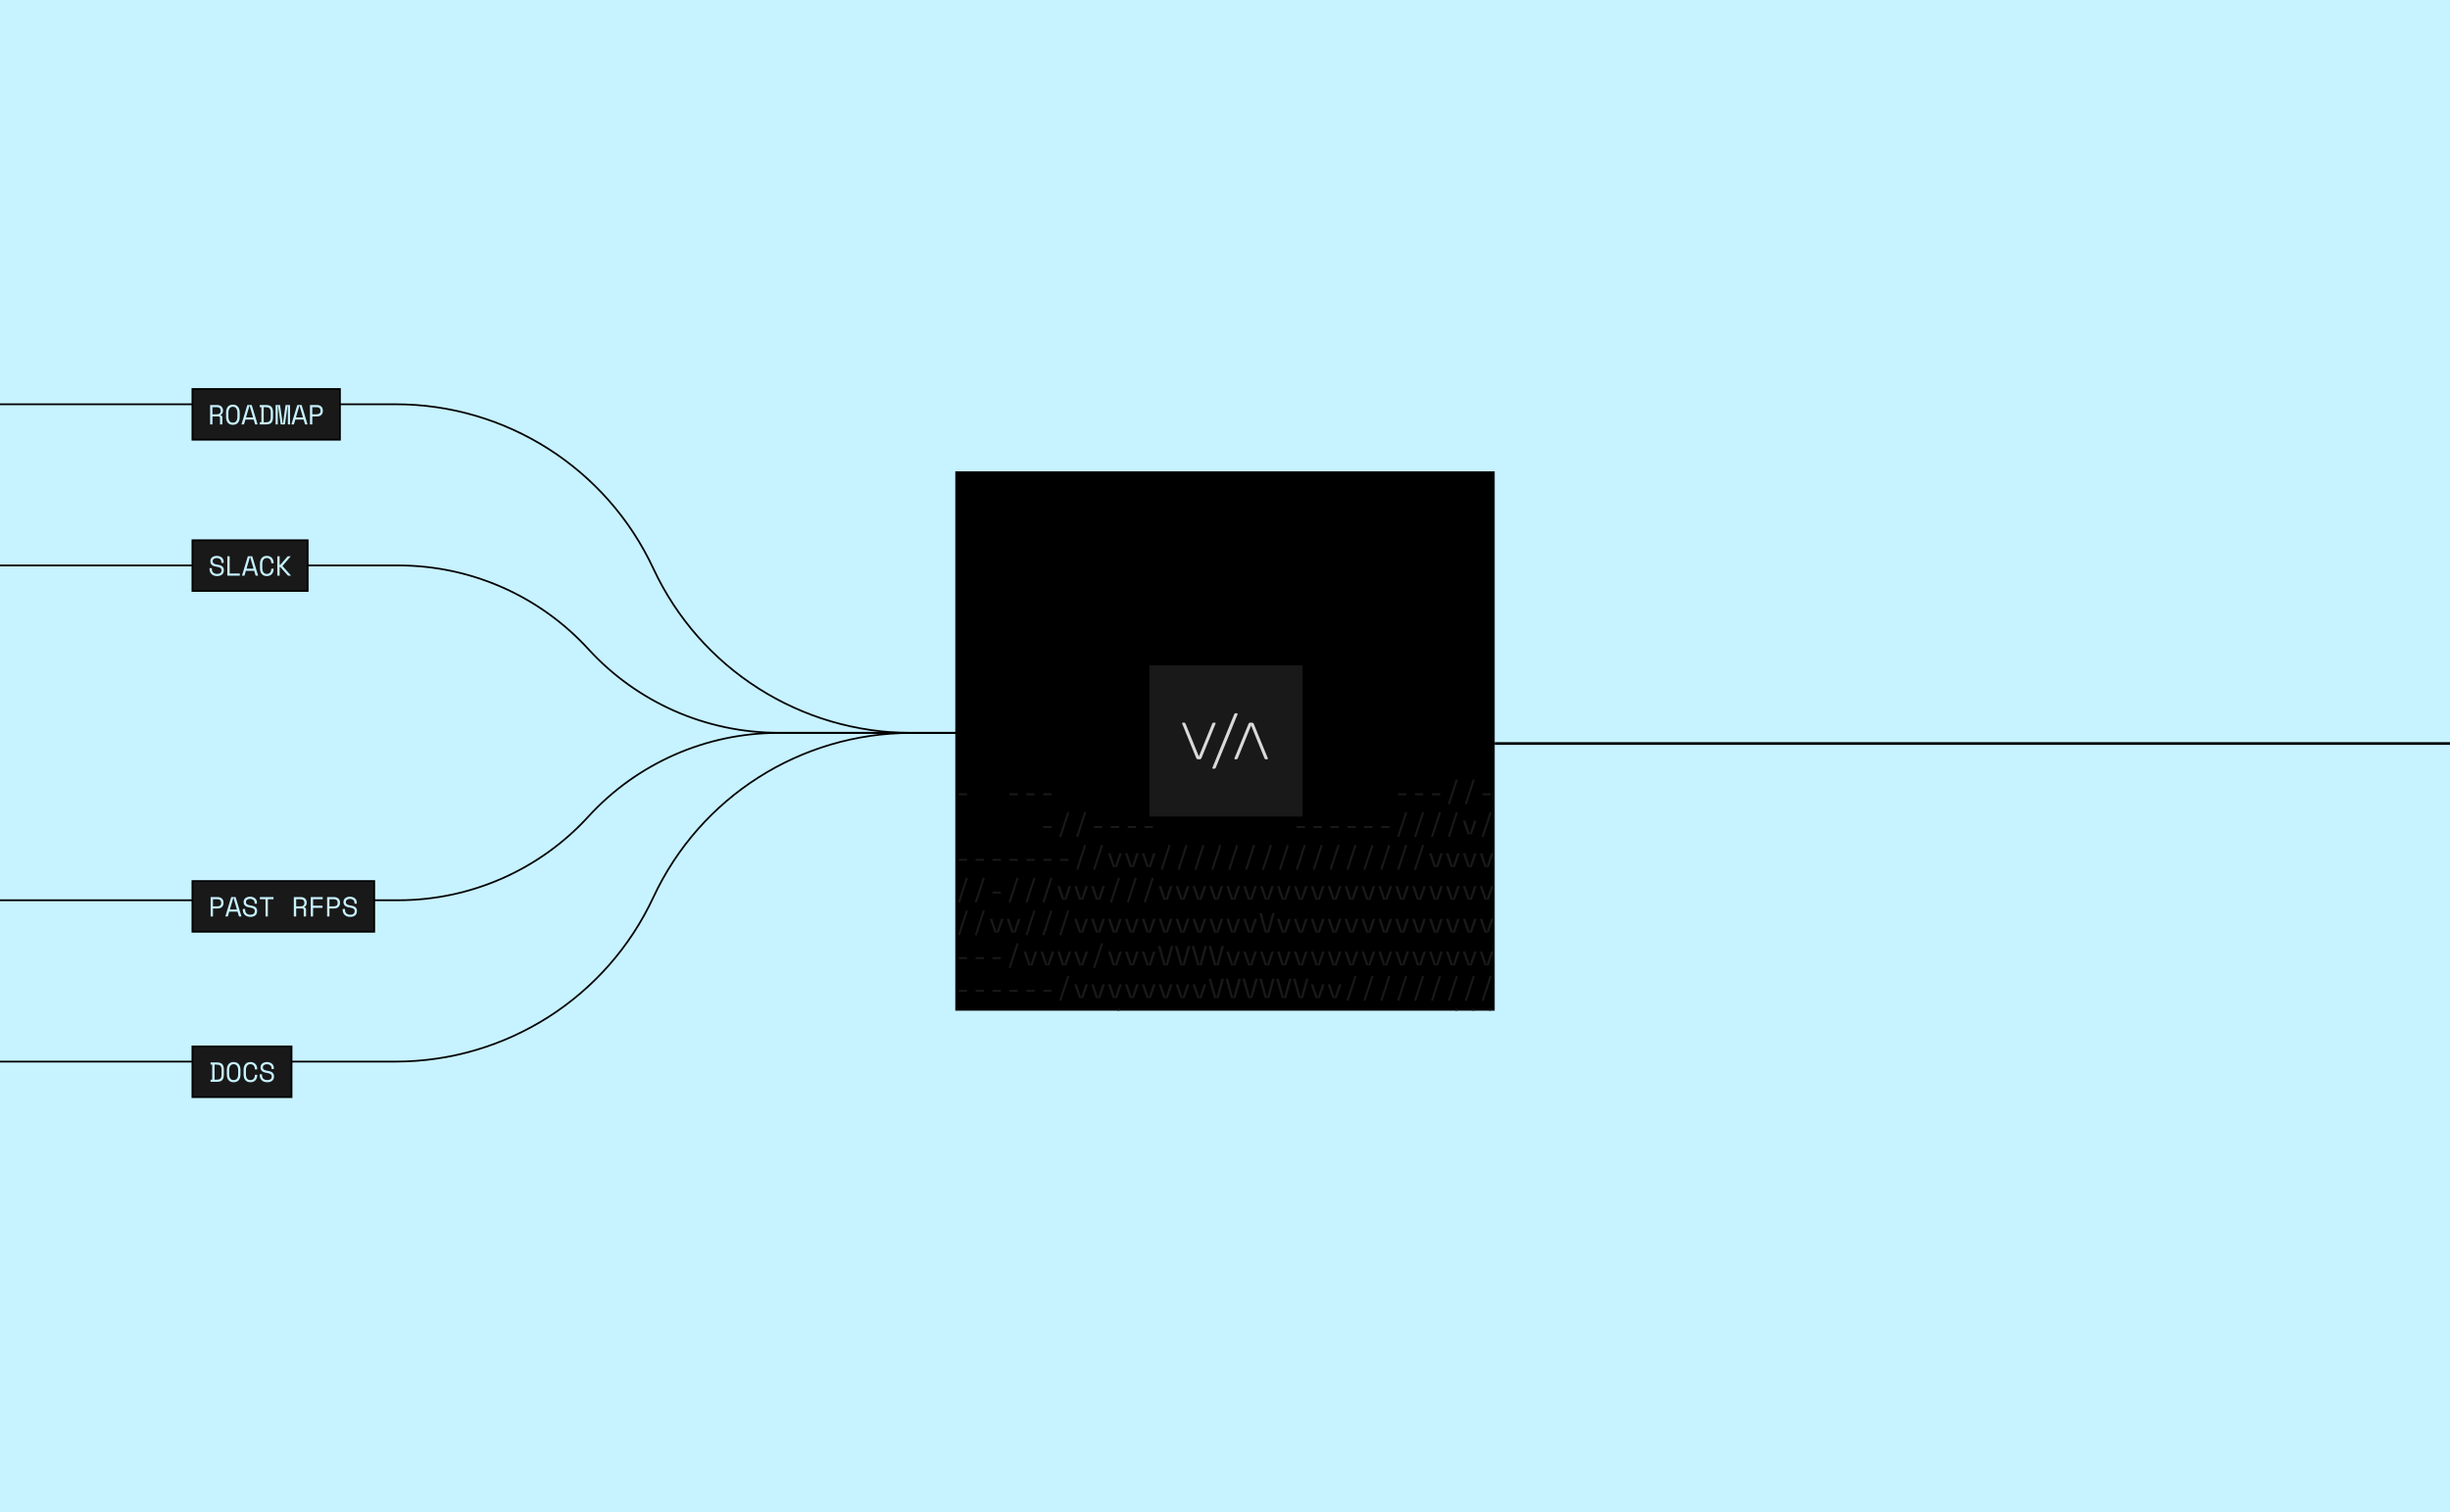 <svg width="972" height="600" viewBox="0 0 972 600" fill="none" xmlns="http://www.w3.org/2000/svg">
<rect x="0" y="0" width="972" height="600" fill="#808080" stroke="none"/>
<g clip-path="url(#clip0_1221_3421)">
<rect width="972" height="600" fill="#C7F2FF"/>
<g clip-path="url(#clip1_1221_3421)">
<rect width="214" height="214" transform="translate(379 187)" fill="black"/>
<path d="M735.638 249.76H738.922V250.548H735.638V249.76ZM742.341 249.76H745.625V250.548H742.341V249.76ZM751.901 244.176L752.668 244.417L749.482 254.16L748.705 253.92L751.901 244.176ZM702.122 262.76H705.406V263.548H702.122V262.76ZM708.825 262.76H712.11V263.548H708.825V262.76ZM715.529 262.76H718.813V263.548H715.529V262.76ZM722.232 262.76H725.516V263.548H722.232V262.76ZM728.935 262.76H732.219V263.548H728.935V262.76ZM735.638 262.76H738.922V263.548H735.638V262.76ZM742.341 262.76H745.625V263.548H742.341V262.76ZM751.901 257.176L752.668 257.417L749.482 267.16L748.705 266.92L751.901 257.176ZM266.419 275.76H269.703V276.548H266.419V275.76ZM273.122 275.76H276.406V276.548H273.122V275.76ZM279.825 275.76H283.11V276.548H279.825V275.76ZM286.529 275.76H289.813V276.548H286.529V275.76ZM293.232 275.76H296.516V276.548H293.232V275.76ZM299.935 275.76H303.219V276.548H299.935V275.76ZM306.638 275.76H309.922V276.548H306.638V275.76ZM313.341 275.76H316.625V276.548H313.341V275.76ZM320.044 275.76H323.328V276.548H320.044V275.76ZM326.747 275.76H330.031V276.548H326.747V275.76ZM655.2 275.76H658.485V276.548H655.2V275.76ZM661.904 275.76H665.188V276.548H661.904V275.76ZM668.607 275.76H671.891V276.548H668.607V275.76ZM675.31 275.76H678.594V276.548H675.31V275.76ZM682.013 275.76H685.297V276.548H682.013V275.76ZM688.716 275.76H692V276.548H688.716V275.76ZM695.419 275.76H698.703V276.548H695.419V275.76ZM702.122 275.76H705.406V276.548H702.122V275.76ZM708.825 275.76H712.11V276.548H708.825V275.76ZM715.529 275.76H718.813V276.548H715.529V275.76ZM722.232 275.76H725.516V276.548H722.232V275.76ZM728.935 275.76H732.219V276.548H728.935V275.76ZM735.638 275.76H738.922V276.548H735.638V275.76ZM742.341 275.76H745.625V276.548H742.341V275.76ZM751.901 270.176L752.668 270.417L749.482 280.16L748.705 279.92L751.901 270.176ZM279.825 288.76H283.11V289.548H279.825V288.76ZM286.529 288.76H289.813V289.548H286.529V288.76ZM293.232 288.76H296.516V289.548H293.232V288.76ZM299.935 288.76H303.219V289.548H299.935V288.76ZM309.495 283.176L310.261 283.417L307.076 293.16L306.299 292.92L309.495 283.176ZM313.341 288.76H316.625V289.548H313.341V288.76ZM320.044 288.76H323.328V289.548H320.044V288.76ZM326.747 288.76H330.031V289.548H326.747V288.76ZM333.45 288.76H336.735V289.548H333.45V288.76ZM340.154 288.76H343.438V289.548H340.154V288.76ZM346.857 288.76H350.141V289.548H346.857V288.76ZM628.388 288.76H631.672V289.548H628.388V288.76ZM635.091 288.76H638.375V289.548H635.091V288.76ZM641.794 288.76H645.078V289.548H641.794V288.76ZM648.497 288.76H651.781V289.548H648.497V288.76ZM655.2 288.76H658.485V289.548H655.2V288.76ZM661.904 288.76H665.188V289.548H661.904V288.76ZM668.607 288.76H671.891V289.548H668.607V288.76ZM675.31 288.76H678.594V289.548H675.31V288.76ZM682.013 288.76H685.297V289.548H682.013V288.76ZM688.716 288.76H692V289.548H688.716V288.76ZM695.419 288.76H698.703V289.548H695.419V288.76ZM702.122 288.76H705.406V289.548H702.122V288.76ZM708.825 288.76H712.11V289.548H708.825V288.76ZM715.529 288.76H718.813V289.548H715.529V288.76ZM722.232 288.76H725.516V289.548H722.232V288.76ZM728.935 288.76H732.219V289.548H728.935V288.76ZM735.638 288.76H738.922V289.548H735.638V288.76ZM742.341 288.76H745.625V289.548H742.341V288.76ZM751.901 283.176L752.668 283.417L749.482 293.16L748.705 292.92L751.901 283.176ZM293.232 301.76H296.516V302.548H293.232V301.76ZM299.935 301.76H303.219V302.548H299.935V301.76ZM306.638 301.76H309.922V302.548H306.638V301.76ZM313.341 301.76H316.625V302.548H313.341V301.76ZM320.044 301.76H323.328V302.548H320.044V301.76ZM326.747 301.76H330.031V302.548H326.747V301.76ZM336.308 296.176L337.074 296.417L333.888 306.16L333.111 305.92L336.308 296.176ZM340.154 301.76H343.438V302.548H340.154V301.76ZM346.857 301.76H350.141V302.548H346.857V301.76ZM353.56 301.76H356.844V302.548H353.56V301.76ZM360.263 301.76H363.547V302.548H360.263V301.76ZM366.966 301.76H370.25V302.548H366.966V301.76ZM608.279 301.76H611.563V302.548H608.279V301.76ZM614.982 301.76H618.266V302.548H614.982V301.76ZM621.685 301.76H624.969V302.548H621.685V301.76ZM628.388 301.76H631.672V302.548H628.388V301.76ZM635.091 301.76H638.375V302.548H635.091V301.76ZM641.794 301.76H645.078V302.548H641.794V301.76ZM648.497 301.76H651.781V302.548H648.497V301.76ZM655.2 301.76H658.485V302.548H655.2V301.76ZM661.904 301.76H665.188V302.548H661.904V301.76ZM668.607 301.76H671.891V302.548H668.607V301.76ZM675.31 301.76H678.594V302.548H675.31V301.76ZM682.013 301.76H685.297V302.548H682.013V301.76ZM688.716 301.76H692V302.548H688.716V301.76ZM695.419 301.76H698.703V302.548H695.419V301.76ZM702.122 301.76H705.406V302.548H702.122V301.76ZM708.825 301.76H712.11V302.548H708.825V301.76ZM715.529 301.76H718.813V302.548H715.529V301.76ZM722.232 301.76H725.516V302.548H722.232V301.76ZM728.935 301.76H732.219V302.548H728.935V301.76ZM735.638 301.76H738.922V302.548H735.638V301.76ZM742.341 301.76H745.625V302.548H742.341V301.76ZM751.901 296.176L752.668 296.417L749.482 306.16L748.705 305.92L751.901 296.176ZM306.638 314.76H309.922V315.548H306.638V314.76ZM313.341 314.76H316.625V315.548H313.341V314.76ZM320.044 314.76H323.328V315.548H320.044V314.76ZM346.857 314.76H350.141V315.548H346.857V314.76ZM353.56 314.76H356.844V315.548H353.56V314.76ZM360.263 314.76H363.547V315.548H360.263V314.76ZM366.966 314.76H370.25V315.548H366.966V314.76ZM373.669 314.76H376.953V315.548H373.669V314.76ZM380.372 314.76H383.656V315.548H380.372V314.76ZM400.482 314.76H403.766V315.548H400.482V314.76ZM407.185 314.76H410.469V315.548H407.185V314.76ZM413.888 314.76H417.172V315.548H413.888V314.76ZM554.654 314.76H557.938V315.548H554.654V314.76ZM561.357 314.76H564.641V315.548H561.357V314.76ZM568.06 314.76H571.344V315.548H568.06V314.76ZM577.62 309.176L578.386 309.417L575.201 319.16L574.424 318.92L577.62 309.176ZM584.323 309.176L585.09 309.417L581.904 319.16L581.127 318.92L584.323 309.176ZM588.169 314.76H591.453V315.548H588.169V314.76ZM594.872 314.76H598.156V315.548H594.872V314.76ZM601.575 314.76H604.86V315.548H601.575V314.76ZM608.279 314.76H611.563V315.548H608.279V314.76ZM614.982 314.76H618.266V315.548H614.982V314.76ZM621.685 314.76H624.969V315.548H621.685V314.76ZM628.388 314.76H631.672V315.548H628.388V314.76ZM635.091 314.76H638.375V315.548H635.091V314.76ZM641.794 314.76H645.078V315.548H641.794V314.76ZM648.497 314.76H651.781V315.548H648.497V314.76ZM655.2 314.76H658.485V315.548H655.2V314.76ZM661.904 314.76H665.188V315.548H661.904V314.76ZM668.607 314.76H671.891V315.548H668.607V314.76ZM675.31 314.76H678.594V315.548H675.31V314.76ZM682.013 314.76H685.297V315.548H682.013V314.76ZM688.716 314.76H692V315.548H688.716V314.76ZM695.419 314.76H698.703V315.548H695.419V314.76ZM702.122 314.76H705.406V315.548H702.122V314.76ZM708.825 314.76H712.11V315.548H708.825V314.76ZM715.529 314.76H718.813V315.548H715.529V314.76ZM722.232 314.76H725.516V315.548H722.232V314.76ZM728.935 314.76H732.219V315.548H728.935V314.76ZM735.638 314.76H738.922V315.548H735.638V314.76ZM742.341 314.76H745.625V315.548H742.341V314.76ZM751.901 309.176L752.668 309.417L749.482 319.16L748.705 318.92L751.901 309.176ZM326.747 327.76H330.031V328.548H326.747V327.76ZM333.45 327.76H336.735V328.548H333.45V327.76ZM340.154 327.76H343.438V328.548H340.154V327.76ZM346.857 327.76H350.141V328.548H346.857V327.76ZM413.888 327.76H417.172V328.548H413.888V327.76ZM423.448 322.176L424.215 322.417L421.029 332.16L420.252 331.92L423.448 322.176ZM430.151 322.176L430.918 322.417L427.732 332.16L426.955 331.92L430.151 322.176ZM433.997 327.76H437.281V328.548H433.997V327.76ZM440.7 327.76H443.985V328.548H440.7V327.76ZM447.404 327.76H450.688V328.548H447.404V327.76ZM454.107 327.76H457.391V328.548H454.107V327.76ZM514.435 327.76H517.719V328.548H514.435V327.76ZM521.138 327.76H524.422V328.548H521.138V327.76ZM527.841 327.76H531.125V328.548H527.841V327.76ZM534.544 327.76H537.828V328.548H534.544V327.76ZM541.247 327.76H544.531V328.548H541.247V327.76ZM547.95 327.76H551.235V328.548H547.95V327.76ZM557.511 322.176L558.277 322.417L555.091 332.16L554.314 331.92L557.511 322.176ZM564.214 322.176L564.98 322.417L561.795 332.16L561.017 331.92L564.214 322.176ZM570.917 322.176L571.683 322.417L568.498 332.16L567.72 331.92L570.917 322.176ZM577.62 322.176L578.386 322.417L575.201 332.16L574.424 331.92L577.62 322.176ZM583.94 331H582.254L580.36 325.57H581.367L583.031 330.606H583.163L584.827 325.57H585.834L583.94 331ZM591.026 322.176L591.793 322.417L588.607 332.16L587.83 331.92L591.026 322.176ZM597.73 322.176L598.496 322.417L595.31 332.16L594.533 331.92L597.73 322.176ZM604.433 322.176L605.199 322.417L602.013 332.16L601.236 331.92L604.433 322.176ZM611.136 322.176L611.902 322.417L608.716 332.16L607.939 331.92L611.136 322.176ZM617.839 322.176L618.605 322.417L615.42 332.16L614.642 331.92L617.839 322.176ZM624.542 322.176L625.308 322.417L622.123 332.16L621.345 331.92L624.542 322.176ZM631.245 322.176L632.011 322.417L628.826 332.16L628.049 331.92L631.245 322.176ZM637.948 322.176L638.715 322.417L635.529 332.16L634.752 331.92L637.948 322.176ZM644.651 322.176L645.418 322.417L642.232 332.16L641.455 331.92L644.651 322.176ZM651.355 322.176L652.121 322.417L648.935 332.16L648.158 331.92L651.355 322.176ZM658.058 322.176L658.824 322.417L655.638 332.16L654.861 331.92L658.058 322.176ZM664.761 322.176L665.527 322.417L662.341 332.16L661.564 331.92L664.761 322.176ZM671.464 322.176L672.23 322.417L669.045 332.16L668.267 331.92L671.464 322.176ZM678.167 322.176L678.933 322.417L675.748 332.16L674.97 331.92L678.167 322.176ZM684.87 322.176L685.636 322.417L682.451 332.16L681.674 331.92L684.87 322.176ZM691.573 322.176L692.34 322.417L689.154 332.16L688.377 331.92L691.573 322.176ZM698.276 322.176L699.043 322.417L695.857 332.16L695.08 331.92L698.276 322.176ZM704.98 322.176L705.746 322.417L702.56 332.16L701.783 331.92L704.98 322.176ZM711.683 322.176L712.449 322.417L709.263 332.16L708.486 331.92L711.683 322.176ZM718.386 322.176L719.152 322.417L715.966 332.16L715.189 331.92L718.386 322.176ZM725.089 322.176L725.855 322.417L722.67 332.16L721.892 331.92L725.089 322.176ZM731.792 322.176L732.558 322.417L729.373 332.16L728.595 331.92L731.792 322.176ZM738.495 322.176L739.261 322.417L736.076 332.16L735.299 331.92L738.495 322.176ZM745.198 322.176L745.965 322.417L742.779 332.16L742.002 331.92L745.198 322.176ZM751.901 322.176L752.668 322.417L749.482 332.16L748.705 331.92L751.901 322.176ZM232.904 340.76H236.188V341.548H232.904V340.76ZM340.154 340.76H343.438V341.548H340.154V340.76ZM346.857 340.76H350.141V341.548H346.857V340.76ZM356.417 335.176L357.183 335.417L353.998 345.16L353.22 344.92L356.417 335.176ZM360.263 340.76H363.547V341.548H360.263V340.76ZM366.966 340.76H370.25V341.548H366.966V340.76ZM373.669 340.76H376.953V341.548H373.669V340.76ZM380.372 340.76H383.656V341.548H380.372V340.76ZM387.075 340.76H390.36V341.548H387.075V340.76ZM393.779 340.76H397.063V341.548H393.779V340.76ZM400.482 340.76H403.766V341.548H400.482V340.76ZM407.185 340.76H410.469V341.548H407.185V340.76ZM413.888 340.76H417.172V341.548H413.888V340.76ZM420.591 340.76H423.875V341.548H420.591V340.76ZM430.151 335.176L430.918 335.417L427.732 345.16L426.955 344.92L430.151 335.176ZM436.855 335.176L437.621 335.417L434.435 345.16L433.658 344.92L436.855 335.176ZM443.174 344H441.489L439.595 338.57H440.602L442.266 343.606H442.397L444.061 338.57H445.068L443.174 344ZM449.878 344H448.192L446.298 338.57H447.305L448.969 343.606H449.1L450.764 338.57H451.772L449.878 344ZM456.581 344H454.895L453.001 338.57H454.008L455.672 343.606H455.803L457.467 338.57H458.475L456.581 344ZM463.667 335.176L464.433 335.417L461.248 345.16L460.47 344.92L463.667 335.176ZM470.37 335.176L471.136 335.417L467.951 345.16L467.174 344.92L470.37 335.176ZM477.073 335.176L477.84 335.417L474.654 345.16L473.877 344.92L477.073 335.176ZM483.776 335.176L484.543 335.417L481.357 345.16L480.58 344.92L483.776 335.176ZM490.48 335.176L491.246 335.417L488.06 345.16L487.283 344.92L490.48 335.176ZM497.183 335.176L497.949 335.417L494.763 345.16L493.986 344.92L497.183 335.176ZM503.886 335.176L504.652 335.417L501.466 345.16L500.689 344.92L503.886 335.176ZM510.589 335.176L511.355 335.417L508.17 345.16L507.392 344.92L510.589 335.176ZM517.292 335.176L518.058 335.417L514.873 345.16L514.095 344.92L517.292 335.176ZM523.995 335.176L524.761 335.417L521.576 345.16L520.799 344.92L523.995 335.176ZM530.698 335.176L531.465 335.417L528.279 345.16L527.502 344.92L530.698 335.176ZM537.401 335.176L538.168 335.417L534.982 345.16L534.205 344.92L537.401 335.176ZM544.105 335.176L544.871 335.417L541.685 345.16L540.908 344.92L544.105 335.176ZM550.808 335.176L551.574 335.417L548.388 345.16L547.611 344.92L550.808 335.176ZM557.511 335.176L558.277 335.417L555.091 345.16L554.314 344.92L557.511 335.176ZM564.214 335.176L564.98 335.417L561.795 345.16L561.017 344.92L564.214 335.176ZM570.534 344H568.848L566.954 338.57H567.961L569.625 343.606H569.757L571.421 338.57H572.428L570.534 344ZM577.237 344H575.551L573.657 338.57H574.664L576.328 343.606H576.46L578.124 338.57H579.131L577.237 344ZM583.94 344H582.254L580.36 338.57H581.367L583.031 343.606H583.163L584.827 338.57H585.834L583.94 344ZM590.643 344H588.957L587.063 338.57H588.071L589.735 343.606H589.866L591.53 338.57H592.537L590.643 344ZM597.346 344H595.66L593.767 338.57H594.774L596.438 343.606H596.569L598.233 338.57H599.24L597.346 344ZM604.049 344H602.364L600.47 338.57H601.477L603.141 343.606H603.272L604.936 338.57H605.943L604.049 344ZM610.753 344H609.067L607.173 338.57H608.18L609.844 343.606H609.975L611.639 338.57H612.647L610.753 344ZM617.839 335.176L618.605 335.417L615.42 345.16L614.642 344.92L617.839 335.176ZM621.685 340.76H624.969V341.548H621.685V340.76ZM628.388 340.76H631.672V341.548H628.388V340.76ZM635.091 340.76H638.375V341.548H635.091V340.76ZM641.794 340.76H645.078V341.548H641.794V340.76ZM651.355 335.176L652.121 335.417L648.935 345.16L648.158 344.92L651.355 335.176ZM657.674 344H655.989L654.095 338.57H655.102L656.766 343.606H656.897L658.561 338.57H659.568L657.674 344ZM664.378 344H662.692L660.798 338.57H661.805L663.469 343.606H663.6L665.264 338.57H666.272L664.378 344ZM671.081 344H669.395L667.501 338.57H668.508L670.172 343.606H670.303L671.967 338.57H672.975L671.081 344ZM677.784 344H676.098L674.204 338.57H675.211L676.875 343.606H677.007L678.671 338.57H679.678L677.784 344ZM684.487 344H682.801L680.907 338.57H681.914L683.578 343.606H683.71L685.374 338.57H686.381L684.487 344ZM691.19 344H689.504L687.61 338.57H688.617L690.281 343.606H690.413L692.077 338.57H693.084L691.19 344ZM697.893 344H696.207L694.313 338.57H695.321L696.985 343.606H697.116L698.78 338.57H699.787L697.893 344ZM704.596 344H702.91L701.017 338.57H702.024L703.688 343.606H703.819L705.483 338.57H706.49L704.596 344ZM711.299 344H709.614L707.72 338.57H708.727L710.391 343.606H710.522L712.186 338.57H713.193L711.299 344ZM718.003 344H716.317L714.423 338.57H715.43L717.094 343.606H717.225L718.889 338.57H719.897L718.003 344ZM724.706 344H723.02L721.126 338.57H722.133L723.797 343.606H723.928L725.592 338.57H726.6L724.706 344ZM731.409 344H729.723L727.829 338.57H728.836L730.5 343.606H730.632L732.296 338.57H733.303L731.409 344ZM738.112 344H736.426L734.532 338.57H735.539L737.203 343.606H737.335L738.999 338.57H740.006L738.112 344ZM744.815 344H743.129L741.235 338.57H742.242L743.906 343.606H744.038L745.702 338.57H746.709L744.815 344ZM751.518 344H749.832L747.938 338.57H748.946L750.61 343.606H750.741L752.405 338.57H753.412L751.518 344ZM246.31 353.76H249.594V354.548H246.31V353.76ZM353.56 353.76H356.844V354.548H353.56V353.76ZM360.263 353.76H363.547V354.548H360.263V353.76ZM369.823 348.176L370.59 348.417L367.404 358.16L366.627 357.92L369.823 348.176ZM376.526 348.176L377.293 348.417L374.107 358.16L373.33 357.92L376.526 348.176ZM383.23 348.176L383.996 348.417L380.81 358.16L380.033 357.92L383.23 348.176ZM389.933 348.176L390.699 348.417L387.513 358.16L386.736 357.92L389.933 348.176ZM393.779 353.76H397.063V354.548H393.779V353.76ZM403.339 348.176L404.105 348.417L400.92 358.16L400.142 357.92L403.339 348.176ZM410.042 348.176L410.808 348.417L407.623 358.16L406.845 357.92L410.042 348.176ZM416.745 348.176L417.511 348.417L414.326 358.16L413.549 357.92L416.745 348.176ZM423.065 357H421.379L419.485 351.57H420.492L422.156 356.606H422.288L423.952 351.57H424.959L423.065 357ZM429.768 357H428.082L426.188 351.57H427.196L428.86 356.606H428.991L430.655 351.57H431.662L429.768 357ZM436.471 357H434.785L432.892 351.57H433.899L435.563 356.606H435.694L437.358 351.57H438.365L436.471 357ZM443.558 348.176L444.324 348.417L441.138 358.16L440.361 357.92L443.558 348.176ZM450.261 348.176L451.027 348.417L447.841 358.16L447.064 357.92L450.261 348.176ZM456.964 348.176L457.73 348.417L454.545 358.16L453.767 357.92L456.964 348.176ZM463.284 357H461.598L459.704 351.57H460.711L462.375 356.606H462.507L464.171 351.57H465.178L463.284 357ZM469.987 357H468.301L466.407 351.57H467.414L469.078 356.606H469.21L470.874 351.57H471.881L469.987 357ZM476.69 357H475.004L473.11 351.57H474.117L475.781 356.606H475.913L477.577 351.57H478.584L476.69 357ZM483.393 357H481.707L479.813 351.57H480.821L482.485 356.606H482.616L484.28 351.57H485.287L483.393 357ZM490.096 357H488.41L486.517 351.57H487.524L489.188 356.606H489.319L490.983 351.57H491.99L490.096 357ZM496.799 357H495.114L493.22 351.57H494.227L495.891 356.606H496.022L497.686 351.57H498.693L496.799 357ZM503.503 357H501.817L499.923 351.57H500.93L502.594 356.606H502.725L504.389 351.57H505.397L503.503 357ZM510.206 357H508.52L506.626 351.57H507.633L509.297 356.606H509.428L511.092 351.57H512.1L510.206 357ZM516.909 357H515.223L513.329 351.57H514.336L516 356.606H516.132L517.796 351.57H518.803L516.909 357ZM523.612 357H521.926L520.032 351.57H521.039L522.703 356.606H522.835L524.499 351.57H525.506L523.612 357ZM530.315 357H528.629L526.735 351.57H527.742L529.406 356.606H529.538L531.202 351.57H532.209L530.315 357ZM537.018 357H535.332L533.438 351.57H534.446L536.11 356.606H536.241L537.905 351.57H538.912L537.018 357ZM543.721 357H542.035L540.142 351.57H541.149L542.813 356.606H542.944L544.608 351.57H545.615L543.721 357ZM550.424 357H548.739L546.845 351.57H547.852L549.516 356.606H549.647L551.311 351.57H552.318L550.424 357ZM557.128 357H555.442L553.548 351.57H554.555L556.219 356.606H556.35L558.014 351.57H559.022L557.128 357ZM563.831 357H562.145L560.251 351.57H561.258L562.922 356.606H563.053L564.717 351.57H565.725L563.831 357ZM570.534 357H568.848L566.954 351.57H567.961L569.625 356.606H569.757L571.421 351.57H572.428L570.534 357ZM577.237 357H575.551L573.657 351.57H574.664L576.328 356.606H576.46L578.124 351.57H579.131L577.237 357ZM583.94 357H582.254L580.36 351.57H581.367L583.031 356.606H583.163L584.827 351.57H585.834L583.94 357ZM590.643 357H588.957L587.063 351.57H588.071L589.735 356.606H589.866L591.53 351.57H592.537L590.643 357ZM597.346 357H595.66L593.767 351.57H594.774L596.438 356.606H596.569L598.233 351.57H599.24L597.346 357ZM604.049 357H602.364L600.47 351.57H601.477L603.141 356.606H603.272L604.936 351.57H605.943L604.049 357ZM610.753 357H609.067L607.173 351.57H608.18L609.844 356.606H609.975L611.639 351.57H612.647L610.753 357ZM617.456 357H615.77L613.876 351.57H614.883L616.547 356.606H616.678L618.342 351.57H619.35L617.456 357ZM624.542 348.176L625.308 348.417L622.123 358.16L621.345 357.92L624.542 348.176ZM631.245 348.176L632.011 348.417L628.826 358.16L628.049 357.92L631.245 348.176ZM635.091 353.76H638.375V354.548H635.091V353.76ZM641.794 353.76H645.078V354.548H641.794V353.76ZM661.904 353.76H665.188V354.548H661.904V353.76ZM668.607 353.76H671.891V354.548H668.607V353.76ZM678.167 348.176L678.933 348.417L675.748 358.16L674.97 357.92L678.167 348.176ZM684.87 348.176L685.636 348.417L682.451 358.16L681.674 357.92L684.87 348.176ZM691.19 357H689.504L687.61 351.57H688.617L690.281 356.606H690.413L692.077 351.57H693.084L691.19 357ZM697.893 357H696.207L694.313 351.57H695.321L696.985 356.606H697.116L698.78 351.57H699.787L697.893 357ZM704.596 357H702.91L701.017 351.57H702.024L703.688 356.606H703.819L705.483 351.57H706.49L704.596 357ZM711.299 357H709.614L707.72 351.57H708.727L710.391 356.606H710.522L712.186 351.57H713.193L711.299 357ZM718.003 357H716.317L714.423 351.57H715.43L717.094 356.606H717.225L718.889 351.57H719.897L718.003 357ZM724.706 357H723.02L721.126 351.57H722.133L723.797 356.606H723.928L725.592 351.57H726.6L724.706 357ZM731.409 357H729.723L727.829 351.57H728.836L730.5 356.606H730.632L732.296 351.57H733.303L731.409 357ZM738.112 357H736.426L734.532 351.57H735.539L737.203 356.606H737.335L738.999 351.57H740.006L738.112 357ZM744.815 357H743.129L741.235 351.57H742.242L743.906 356.606H744.038L745.702 351.57H746.709L744.815 357ZM751.518 357H749.832L747.938 351.57H748.946L750.61 356.606H750.741L752.405 351.57H753.412L751.518 357ZM253.013 366.76H256.297V367.548H253.013V366.76ZM259.716 366.76H263V367.548H259.716V366.76ZM266.419 366.76H269.703V367.548H266.419V366.76ZM353.56 366.76H356.844V367.548H353.56V366.76ZM360.263 366.76H363.547V367.548H360.263V366.76ZM366.966 366.76H370.25V367.548H366.966V366.76ZM373.669 366.76H376.953V367.548H373.669V366.76ZM383.23 361.176L383.996 361.417L380.81 371.16L380.033 370.92L383.23 361.176ZM389.933 361.176L390.699 361.417L387.513 371.16L386.736 370.92L389.933 361.176ZM396.253 370H394.567L392.673 364.57H393.68L395.344 369.606H395.475L397.139 364.57H398.147L396.253 370ZM402.956 370H401.27L399.376 364.57H400.383L402.047 369.606H402.178L403.842 364.57H404.85L402.956 370ZM410.042 361.176L410.808 361.417L407.623 371.16L406.845 370.92L410.042 361.176ZM416.745 361.176L417.511 361.417L414.326 371.16L413.549 370.92L416.745 361.176ZM423.448 361.176L424.215 361.417L421.029 371.16L420.252 370.92L423.448 361.176ZM429.768 370H428.082L426.188 364.57H427.196L428.86 369.606H428.991L430.655 364.57H431.662L429.768 370ZM436.471 370H434.785L432.892 364.57H433.899L435.563 369.606H435.694L437.358 364.57H438.365L436.471 370ZM443.174 370H441.489L439.595 364.57H440.602L442.266 369.606H442.397L444.061 364.57H445.068L443.174 370ZM449.878 370H448.192L446.298 364.57H447.305L448.969 369.606H449.1L450.764 364.57H451.772L449.878 370ZM456.581 370H454.895L453.001 364.57H454.008L455.672 369.606H455.803L457.467 364.57H458.475L456.581 370ZM463.284 370H461.598L459.704 364.57H460.711L462.375 369.606H462.507L464.171 364.57H465.178L463.284 370ZM469.987 370H468.301L466.407 364.57H467.414L469.078 369.606H469.21L470.874 364.57H471.881L469.987 370ZM476.69 370H475.004L473.11 364.57H474.117L475.781 369.606H475.913L477.577 364.57H478.584L476.69 370ZM483.393 370H481.707L479.813 364.57H480.821L482.485 369.606H482.616L484.28 364.57H485.287L483.393 370ZM490.096 370H488.41L486.517 364.57H487.524L489.188 369.606H489.319L490.983 364.57H491.99L490.096 370ZM496.799 370H495.114L493.22 364.57H494.227L495.891 369.606H496.022L497.686 364.57H498.693L496.799 370ZM499.616 362.337H500.602L502.605 369.606H502.736L504.74 362.337H505.725L503.557 370H501.784L499.616 362.337ZM510.206 370H508.52L506.626 364.57H507.633L509.297 369.606H509.428L511.092 364.57H512.1L510.206 370ZM516.909 370H515.223L513.329 364.57H514.336L516 369.606H516.132L517.796 364.57H518.803L516.909 370ZM523.612 370H521.926L520.032 364.57H521.039L522.703 369.606H522.835L524.499 364.57H525.506L523.612 370ZM530.315 370H528.629L526.735 364.57H527.742L529.406 369.606H529.538L531.202 364.57H532.209L530.315 370ZM537.018 370H535.332L533.438 364.57H534.446L536.11 369.606H536.241L537.905 364.57H538.912L537.018 370ZM543.721 370H542.035L540.142 364.57H541.149L542.813 369.606H542.944L544.608 364.57H545.615L543.721 370ZM550.424 370H548.739L546.845 364.57H547.852L549.516 369.606H549.647L551.311 364.57H552.318L550.424 370ZM557.128 370H555.442L553.548 364.57H554.555L556.219 369.606H556.35L558.014 364.57H559.022L557.128 370ZM563.831 370H562.145L560.251 364.57H561.258L562.922 369.606H563.053L564.717 364.57H565.725L563.831 370ZM570.534 370H568.848L566.954 364.57H567.961L569.625 369.606H569.757L571.421 364.57H572.428L570.534 370ZM577.237 370H575.551L573.657 364.57H574.664L576.328 369.606H576.46L578.124 364.57H579.131L577.237 370ZM583.94 370H582.254L580.36 364.57H581.367L583.031 369.606H583.163L584.827 364.57H585.834L583.94 370ZM590.643 370H588.957L587.063 364.57H588.071L589.735 369.606H589.866L591.53 364.57H592.537L590.643 370ZM597.346 370H595.66L593.767 364.57H594.774L596.438 369.606H596.569L598.233 364.57H599.24L597.346 370ZM604.049 370H602.364L600.47 364.57H601.477L603.141 369.606H603.272L604.936 364.57H605.943L604.049 370ZM610.753 370H609.067L607.173 364.57H608.18L609.844 369.606H609.975L611.639 364.57H612.647L610.753 370ZM617.456 370H615.77L613.876 364.57H614.883L616.547 369.606H616.678L618.342 364.57H619.35L617.456 370ZM624.159 370H622.473L620.579 364.57H621.586L623.25 369.606H623.382L625.046 364.57H626.053L624.159 370ZM631.245 361.176L632.011 361.417L628.826 371.16L628.049 370.92L631.245 361.176ZM637.948 361.176L638.715 361.417L635.529 371.16L634.752 370.92L637.948 361.176ZM644.651 361.176L645.418 361.417L642.232 371.16L641.455 370.92L644.651 361.176ZM651.355 361.176L652.121 361.417L648.935 371.16L648.158 370.92L651.355 361.176ZM655.2 366.76H658.485V367.548H655.2V366.76ZM661.904 366.76H665.188V367.548H661.904V366.76ZM668.607 366.76H671.891V367.548H668.607V366.76ZM702.122 366.76H705.406V367.548H702.122V366.76ZM708.825 366.76H712.11V367.548H708.825V366.76ZM718.386 361.176L719.152 361.417L715.966 371.16L715.189 370.92L718.386 361.176ZM725.089 361.176L725.855 361.417L722.67 371.16L721.892 370.92L725.089 361.176ZM731.409 370H729.723L727.829 364.57H728.836L730.5 369.606H730.632L732.296 364.57H733.303L731.409 370ZM738.112 370H736.426L734.532 364.57H735.539L737.203 369.606H737.335L738.999 364.57H740.006L738.112 370ZM744.815 370H743.129L741.235 364.57H742.242L743.906 369.606H744.038L745.702 364.57H746.709L744.815 370ZM751.518 370H749.832L747.938 364.57H748.946L750.61 369.606H750.741L752.405 364.57H753.412L751.518 370ZM259.716 379.76H263V380.548H259.716V379.76ZM266.419 379.76H269.703V380.548H266.419V379.76ZM273.122 379.76H276.406V380.548H273.122V379.76ZM279.825 379.76H283.11V380.548H279.825V379.76ZM286.529 379.76H289.813V380.548H286.529V379.76ZM340.154 379.76H343.438V380.548H340.154V379.76ZM346.857 379.76H350.141V380.548H346.857V379.76ZM353.56 379.76H356.844V380.548H353.56V379.76ZM360.263 379.76H363.547V380.548H360.263V379.76ZM366.966 379.76H370.25V380.548H366.966V379.76ZM373.669 379.76H376.953V380.548H373.669V379.76ZM380.372 379.76H383.656V380.548H380.372V379.76ZM387.075 379.76H390.36V380.548H387.075V379.76ZM393.779 379.76H397.063V380.548H393.779V379.76ZM403.339 374.176L404.105 374.417L400.92 384.16L400.142 383.92L403.339 374.176ZM409.659 383H407.973L406.079 377.57H407.086L408.75 382.606H408.882L410.546 377.57H411.553L409.659 383ZM416.362 383H414.676L412.782 377.57H413.789L415.453 382.606H415.585L417.249 377.57H418.256L416.362 383ZM423.065 383H421.379L419.485 377.57H420.492L422.156 382.606H422.288L423.952 377.57H424.959L423.065 383ZM429.768 383H428.082L426.188 377.57H427.196L428.86 382.606H428.991L430.655 377.57H431.662L429.768 383ZM436.855 374.176L437.621 374.417L434.435 384.16L433.658 383.92L436.855 374.176ZM443.174 383H441.489L439.595 377.57H440.602L442.266 382.606H442.397L444.061 377.57H445.068L443.174 383ZM449.878 383H448.192L446.298 377.57H447.305L448.969 382.606H449.1L450.764 377.57H451.772L449.878 383ZM456.581 383H454.895L453.001 377.57H454.008L455.672 382.606H455.803L457.467 377.57H458.475L456.581 383ZM459.398 375.337H460.383L462.386 382.606H462.518L464.521 375.337H465.506L463.339 383H461.565L459.398 375.337ZM466.101 375.337H467.086L469.089 382.606H469.221L471.224 375.337H472.209L470.042 383H468.268L466.101 375.337ZM472.804 375.337H473.789L475.792 382.606H475.924L477.927 375.337H478.912L476.745 383H474.971L472.804 375.337ZM479.507 375.337H480.492L482.496 382.606H482.627L484.63 375.337H485.616L483.448 383H481.675L479.507 375.337ZM490.096 383H488.41L486.517 377.57H487.524L489.188 382.606H489.319L490.983 377.57H491.99L490.096 383ZM496.799 383H495.114L493.22 377.57H494.227L495.891 382.606H496.022L497.686 377.57H498.693L496.799 383ZM503.503 383H501.817L499.923 377.57H500.93L502.594 382.606H502.725L504.389 377.57H505.397L503.503 383ZM510.206 383H508.52L506.626 377.57H507.633L509.297 382.606H509.428L511.092 377.57H512.1L510.206 383ZM516.909 383H515.223L513.329 377.57H514.336L516 382.606H516.132L517.796 377.57H518.803L516.909 383ZM523.612 383H521.926L520.032 377.57H521.039L522.703 382.606H522.835L524.499 377.57H525.506L523.612 383ZM530.315 383H528.629L526.735 377.57H527.742L529.406 382.606H529.538L531.202 377.57H532.209L530.315 383ZM537.018 383H535.332L533.438 377.57H534.446L536.11 382.606H536.241L537.905 377.57H538.912L537.018 383ZM543.721 383H542.035L540.142 377.57H541.149L542.813 382.606H542.944L544.608 377.57H545.615L543.721 383ZM550.424 383H548.739L546.845 377.57H547.852L549.516 382.606H549.647L551.311 377.57H552.318L550.424 383ZM557.128 383H555.442L553.548 377.57H554.555L556.219 382.606H556.35L558.014 377.57H559.022L557.128 383ZM563.831 383H562.145L560.251 377.57H561.258L562.922 382.606H563.053L564.717 377.57H565.725L563.831 383ZM570.534 383H568.848L566.954 377.57H567.961L569.625 382.606H569.757L571.421 377.57H572.428L570.534 383ZM577.237 383H575.551L573.657 377.57H574.664L576.328 382.606H576.46L578.124 377.57H579.131L577.237 383ZM583.94 383H582.254L580.36 377.57H581.367L583.031 382.606H583.163L584.827 377.57H585.834L583.94 383ZM590.643 383H588.957L587.063 377.57H588.071L589.735 382.606H589.866L591.53 377.57H592.537L590.643 383ZM597.346 383H595.66L593.767 377.57H594.774L596.438 382.606H596.569L598.233 377.57H599.24L597.346 383ZM604.049 383H602.364L600.47 377.57H601.477L603.141 382.606H603.272L604.936 377.57H605.943L604.049 383ZM610.753 383H609.067L607.173 377.57H608.18L609.844 382.606H609.975L611.639 377.57H612.647L610.753 383ZM617.456 383H615.77L613.876 377.57H614.883L616.547 382.606H616.678L618.342 377.57H619.35L617.456 383ZM624.542 374.176L625.308 374.417L622.123 384.16L621.345 383.92L624.542 374.176ZM631.245 374.176L632.011 374.417L628.826 384.16L628.049 383.92L631.245 374.176ZM637.948 374.176L638.715 374.417L635.529 384.16L634.752 383.92L637.948 374.176ZM644.651 374.176L645.418 374.417L642.232 384.16L641.455 383.92L644.651 374.176ZM651.355 374.176L652.121 374.417L648.935 384.16L648.158 383.92L651.355 374.176ZM658.058 374.176L658.824 374.417L655.638 384.16L654.861 383.92L658.058 374.176ZM664.761 374.176L665.527 374.417L662.341 384.16L661.564 383.92L664.761 374.176ZM668.607 379.76H671.891V380.548H668.607V379.76ZM675.31 379.76H678.594V380.548H675.31V379.76ZM682.013 379.76H685.297V380.548H682.013V379.76ZM688.716 379.76H692V380.548H688.716V379.76ZM695.419 379.76H698.703V380.548H695.419V379.76ZM702.122 379.76H705.406V380.548H702.122V379.76ZM708.825 379.76H712.11V380.548H708.825V379.76ZM715.529 379.76H718.813V380.548H715.529V379.76ZM722.232 379.76H725.516V380.548H722.232V379.76ZM728.935 379.76H732.219V380.548H728.935V379.76ZM735.638 379.76H738.922V380.548H735.638V379.76ZM742.341 379.76H745.625V380.548H742.341V379.76ZM749.044 379.76H752.328V380.548H749.044V379.76ZM273.122 392.76H276.406V393.548H273.122V392.76ZM282.683 387.176L283.449 387.417L280.263 397.16L279.486 396.92L282.683 387.176ZM289.386 387.176L290.152 387.417L286.966 397.16L286.189 396.92L289.386 387.176ZM293.232 392.76H296.516V393.548H293.232V392.76ZM299.935 392.76H303.219V393.548H299.935V392.76ZM306.638 392.76H309.922V393.548H306.638V392.76ZM313.341 392.76H316.625V393.548H313.341V392.76ZM320.044 392.76H323.328V393.548H320.044V392.76ZM326.747 392.76H330.031V393.548H326.747V392.76ZM333.45 392.76H336.735V393.548H333.45V392.76ZM340.154 392.76H343.438V393.548H340.154V392.76ZM346.857 392.76H350.141V393.548H346.857V392.76ZM353.56 392.76H356.844V393.548H353.56V392.76ZM360.263 392.76H363.547V393.548H360.263V392.76ZM366.966 392.76H370.25V393.548H366.966V392.76ZM373.669 392.76H376.953V393.548H373.669V392.76ZM380.372 392.76H383.656V393.548H380.372V392.76ZM387.075 392.76H390.36V393.548H387.075V392.76ZM393.779 392.76H397.063V393.548H393.779V392.76ZM400.482 392.76H403.766V393.548H400.482V392.76ZM407.185 392.76H410.469V393.548H407.185V392.76ZM413.888 392.76H417.172V393.548H413.888V392.76ZM423.448 387.176L424.215 387.417L421.029 397.16L420.252 396.92L423.448 387.176ZM429.768 396H428.082L426.188 390.57H427.196L428.86 395.606H428.991L430.655 390.57H431.662L429.768 396ZM436.471 396H434.785L432.892 390.57H433.899L435.563 395.606H435.694L437.358 390.57H438.365L436.471 396ZM443.174 396H441.489L439.595 390.57H440.602L442.266 395.606H442.397L444.061 390.57H445.068L443.174 396ZM449.878 396H448.192L446.298 390.57H447.305L448.969 395.606H449.1L450.764 390.57H451.772L449.878 396ZM456.581 396H454.895L453.001 390.57H454.008L455.672 395.606H455.803L457.467 390.57H458.475L456.581 396ZM463.284 396H461.598L459.704 390.57H460.711L462.375 395.606H462.507L464.171 390.57H465.178L463.284 396ZM469.987 396H468.301L466.407 390.57H467.414L469.078 395.606H469.21L470.874 390.57H471.881L469.987 396ZM476.69 396H475.004L473.11 390.57H474.117L475.781 395.606H475.913L477.577 390.57H478.584L476.69 396ZM479.507 388.337H480.492L482.496 395.606H482.627L484.63 388.337H485.616L483.448 396H481.675L479.507 388.337ZM486.21 388.337H487.195L489.199 395.606H489.33L491.333 388.337H492.319L490.151 396H488.378L486.21 388.337ZM492.913 388.337H493.898L495.902 395.606H496.033L498.037 388.337H499.022L496.854 396H495.081L492.913 388.337ZM499.616 388.337H500.602L502.605 395.606H502.736L504.74 388.337H505.725L503.557 396H501.784L499.616 388.337ZM506.319 388.337H507.305L509.308 395.606H509.439L511.443 388.337H512.428L510.26 396H508.487L506.319 388.337ZM513.023 388.337H514.008L516.011 395.606H516.143L518.146 388.337H519.131L516.964 396H515.19L513.023 388.337ZM523.612 396H521.926L520.032 390.57H521.039L522.703 395.606H522.835L524.499 390.57H525.506L523.612 396ZM530.315 396H528.629L526.735 390.57H527.742L529.406 395.606H529.538L531.202 390.57H532.209L530.315 396ZM537.401 387.176L538.168 387.417L534.982 397.16L534.205 396.92L537.401 387.176ZM544.105 387.176L544.871 387.417L541.685 397.16L540.908 396.92L544.105 387.176ZM550.808 387.176L551.574 387.417L548.388 397.16L547.611 396.92L550.808 387.176ZM557.511 387.176L558.277 387.417L555.091 397.16L554.314 396.92L557.511 387.176ZM564.214 387.176L564.98 387.417L561.795 397.16L561.017 396.92L564.214 387.176ZM570.917 387.176L571.683 387.417L568.498 397.16L567.72 396.92L570.917 387.176ZM577.62 387.176L578.386 387.417L575.201 397.16L574.424 396.92L577.62 387.176ZM584.323 387.176L585.09 387.417L581.904 397.16L581.127 396.92L584.323 387.176ZM591.026 387.176L591.793 387.417L588.607 397.16L587.83 396.92L591.026 387.176ZM597.73 387.176L598.496 387.417L595.31 397.16L594.533 396.92L597.73 387.176ZM604.433 387.176L605.199 387.417L602.013 397.16L601.236 396.92L604.433 387.176ZM611.136 387.176L611.902 387.417L608.716 397.16L607.939 396.92L611.136 387.176ZM617.839 387.176L618.605 387.417L615.42 397.16L614.642 396.92L617.839 387.176ZM624.542 387.176L625.308 387.417L622.123 397.16L621.345 396.92L624.542 387.176ZM631.245 387.176L632.011 387.417L628.826 397.16L628.049 396.92L631.245 387.176ZM637.948 387.176L638.715 387.417L635.529 397.16L634.752 396.92L637.948 387.176ZM644.651 387.176L645.418 387.417L642.232 397.16L641.455 396.92L644.651 387.176ZM651.355 387.176L652.121 387.417L648.935 397.16L648.158 396.92L651.355 387.176ZM658.058 387.176L658.824 387.417L655.638 397.16L654.861 396.92L658.058 387.176ZM664.761 387.176L665.527 387.417L662.341 397.16L661.564 396.92L664.761 387.176ZM668.607 392.76H671.891V393.548H668.607V392.76ZM675.31 392.76H678.594V393.548H675.31V392.76ZM682.013 392.76H685.297V393.548H682.013V392.76ZM688.716 392.76H692V393.548H688.716V392.76ZM695.419 392.76H698.703V393.548H695.419V392.76ZM702.122 392.76H705.406V393.548H702.122V392.76ZM711.683 387.176L712.449 387.417L709.263 397.16L708.486 396.92L711.683 387.176ZM718.386 387.176L719.152 387.417L715.966 397.16L715.189 396.92L718.386 387.176ZM725.089 387.176L725.855 387.417L722.67 397.16L721.892 396.92L725.089 387.176ZM731.792 387.176L732.558 387.417L729.373 397.16L728.595 396.92L731.792 387.176ZM738.495 387.176L739.261 387.417L736.076 397.16L735.299 396.92L738.495 387.176ZM745.198 387.176L745.965 387.417L742.779 397.16L742.002 396.92L745.198 387.176ZM751.901 387.176L752.668 387.417L749.482 397.16L748.705 396.92L751.901 387.176ZM286.529 405.76H289.813V406.548H286.529V405.76ZM296.089 400.176L296.855 400.417L293.67 410.16L292.892 409.92L296.089 400.176ZM302.792 400.176L303.558 400.417L300.373 410.16L299.595 409.92L302.792 400.176ZM306.638 405.76H309.922V406.548H306.638V405.76ZM313.341 405.76H316.625V406.548H313.341V405.76ZM320.044 405.76H323.328V406.548H320.044V405.76ZM326.747 405.76H330.031V406.548H326.747V405.76ZM333.45 405.76H336.735V406.548H333.45V405.76ZM340.154 405.76H343.438V406.548H340.154V405.76ZM346.857 405.76H350.141V406.548H346.857V405.76ZM353.56 405.76H356.844V406.548H353.56V405.76ZM360.263 405.76H363.547V406.548H360.263V405.76ZM366.966 405.76H370.25V406.548H366.966V405.76ZM373.669 405.76H376.953V406.548H373.669V405.76ZM380.372 405.76H383.656V406.548H380.372V405.76ZM387.075 405.76H390.36V406.548H387.075V405.76ZM393.779 405.76H397.063V406.548H393.779V405.76ZM400.482 405.76H403.766V406.548H400.482V405.76ZM407.185 405.76H410.469V406.548H407.185V405.76ZM413.888 405.76H417.172V406.548H413.888V405.76ZM420.591 405.76H423.875V406.548H420.591V405.76ZM427.294 405.76H430.578V406.548H427.294V405.76ZM433.997 405.76H437.281V406.548H433.997V405.76ZM443.558 400.176L444.324 400.417L441.138 410.16L440.361 409.92L443.558 400.176ZM449.878 409H448.192L446.298 403.57H447.305L448.969 408.606H449.1L450.764 403.57H451.772L449.878 409ZM456.581 409H454.895L453.001 403.57H454.008L455.672 408.606H455.803L457.467 403.57H458.475L456.581 409ZM459.398 401.337H460.383L462.386 408.606H462.518L464.521 401.337H465.506L463.339 409H461.565L459.398 401.337ZM466.101 401.337H467.086L469.089 408.606H469.221L471.224 401.337H472.209L470.042 409H468.268L466.101 401.337ZM476.69 409H475.004L473.11 403.57H474.117L475.781 408.606H475.913L477.577 403.57H478.584L476.69 409ZM483.393 409H481.707L479.813 403.57H480.821L482.485 408.606H482.616L484.28 403.57H485.287L483.393 409ZM490.096 409H488.41L486.517 403.57H487.524L489.188 408.606H489.319L490.983 403.57H491.99L490.096 409ZM496.799 409H495.114L493.22 403.57H494.227L495.891 408.606H496.022L497.686 403.57H498.693L496.799 409ZM499.616 401.337H500.602L502.605 408.606H502.736L504.74 401.337H505.725L503.557 409H501.784L499.616 401.337ZM506.319 401.337H507.305L509.308 408.606H509.439L511.443 401.337H512.428L510.26 409H508.487L506.319 401.337ZM513.023 401.337H514.008L516.011 408.606H516.143L518.146 401.337H519.131L516.964 409H515.19L513.023 401.337ZM519.726 401.337H520.711L522.714 408.606H522.846L524.849 401.337H525.834L523.667 409H521.893L519.726 401.337ZM526.429 401.337H527.414L529.417 408.606H529.549L531.552 401.337H532.537L530.37 409H528.596L526.429 401.337ZM533.132 401.337H534.117L536.121 408.606H536.252L538.255 401.337H539.241L537.073 409H535.3L533.132 401.337ZM539.835 401.337H540.82L542.824 408.606H542.955L544.958 401.337H545.944L543.776 409H542.003L539.835 401.337ZM546.538 401.337H547.523L549.527 408.606H549.658L551.662 401.337H552.647L550.479 409H548.706L546.538 401.337ZM553.241 401.337H554.227L556.23 408.606H556.361L558.365 401.337H559.35L557.182 409H555.409L553.241 401.337ZM559.944 401.337H560.93L562.933 408.606H563.064L565.068 401.337H566.053L563.885 409H562.112L559.944 401.337ZM570.534 409H568.848L566.954 403.57H567.961L569.625 408.606H569.757L571.421 403.57H572.428L570.534 409ZM577.62 400.176L578.386 400.417L575.201 410.16L574.424 409.92L577.62 400.176ZM584.323 400.176L585.09 400.417L581.904 410.16L581.127 409.92L584.323 400.176ZM591.026 400.176L591.793 400.417L588.607 410.16L587.83 409.92L591.026 400.176ZM594.872 405.76H598.156V406.548H594.872V405.76ZM601.575 405.76H604.86V406.548H601.575V405.76ZM608.279 405.76H611.563V406.548H608.279V405.76ZM614.982 405.76H618.266V406.548H614.982V405.76ZM621.685 405.76H624.969V406.548H621.685V405.76ZM628.388 405.76H631.672V406.548H628.388V405.76ZM635.091 405.76H638.375V406.548H635.091V405.76ZM641.794 405.76H645.078V406.548H641.794V405.76ZM648.497 405.76H651.781V406.548H648.497V405.76ZM655.2 405.76H658.485V406.548H655.2V405.76ZM661.904 405.76H665.188V406.548H661.904V405.76ZM668.607 405.76H671.891V406.548H668.607V405.76ZM675.31 405.76H678.594V406.548H675.31V405.76ZM684.87 400.176L685.636 400.417L682.451 410.16L681.674 409.92L684.87 400.176ZM691.573 400.176L692.34 400.417L689.154 410.16L688.377 409.92L691.573 400.176ZM698.276 400.176L699.043 400.417L695.857 410.16L695.08 409.92L698.276 400.176ZM704.98 400.176L705.746 400.417L702.56 410.16L701.783 409.92L704.98 400.176ZM711.683 400.176L712.449 400.417L709.263 410.16L708.486 409.92L711.683 400.176ZM718.386 400.176L719.152 400.417L715.966 410.16L715.189 409.92L718.386 400.176ZM722.232 405.76H725.516V406.548H722.232V405.76ZM728.935 405.76H732.219V406.548H728.935V405.76ZM735.638 405.76H738.922V406.548H735.638V405.76ZM742.341 405.76H745.625V406.548H742.341V405.76ZM751.901 400.176L752.668 400.417L749.482 410.16L748.705 409.92L751.901 400.176ZM286.529 418.76H289.813V419.548H286.529V418.76ZM293.232 418.76H296.516V419.548H293.232V418.76ZM299.935 418.76H303.219V419.548H299.935V418.76ZM309.495 413.176L310.261 413.417L307.076 423.16L306.299 422.92L309.495 413.176ZM316.198 413.176L316.965 413.417L313.779 423.16L313.002 422.92L316.198 413.176ZM322.901 413.176L323.668 413.417L320.482 423.16L319.705 422.92L322.901 413.176ZM326.747 418.76H330.031V419.548H326.747V418.76ZM333.45 418.76H336.735V419.548H333.45V418.76ZM340.154 418.76H343.438V419.548H340.154V418.76ZM346.857 418.76H350.141V419.548H346.857V418.76ZM353.56 418.76H356.844V419.548H353.56V418.76ZM360.263 418.76H363.547V419.548H360.263V418.76ZM366.966 418.76H370.25V419.548H366.966V418.76ZM373.669 418.76H376.953V419.548H373.669V418.76ZM380.372 418.76H383.656V419.548H380.372V418.76ZM387.075 418.76H390.36V419.548H387.075V418.76ZM393.779 418.76H397.063V419.548H393.779V418.76ZM400.482 418.76H403.766V419.548H400.482V418.76ZM407.185 418.76H410.469V419.548H407.185V418.76ZM413.888 418.76H417.172V419.548H413.888V418.76ZM420.591 418.76H423.875V419.548H420.591V418.76ZM427.294 418.76H430.578V419.548H427.294V418.76ZM433.997 418.76H437.281V419.548H433.997V418.76ZM440.7 418.76H443.985V419.548H440.7V418.76ZM447.404 418.76H450.688V419.548H447.404V418.76ZM456.964 413.176L457.73 413.417L454.545 423.16L453.767 422.92L456.964 413.176ZM463.667 413.176L464.433 413.417L461.248 423.16L460.47 422.92L463.667 413.176ZM469.987 422H468.301L466.407 416.57H467.414L469.078 421.606H469.21L470.874 416.57H471.881L469.987 422ZM476.69 422H475.004L473.11 416.57H474.117L475.781 421.606H475.913L477.577 416.57H478.584L476.69 422ZM479.507 414.337H480.492L482.496 421.606H482.627L484.63 414.337H485.616L483.448 422H481.675L479.507 414.337ZM486.21 414.337H487.195L489.199 421.606H489.33L491.333 414.337H492.319L490.151 422H488.378L486.21 414.337ZM492.913 414.337H493.898L495.902 421.606H496.033L498.037 414.337H499.022L496.854 422H495.081L492.913 414.337ZM499.616 414.337H500.602L502.605 421.606H502.736L504.74 414.337H505.725L503.557 422H501.784L499.616 414.337ZM510.206 422H508.52L506.626 416.57H507.633L509.297 421.606H509.428L511.092 416.57H512.1L510.206 422ZM516.909 422H515.223L513.329 416.57H514.336L516 421.606H516.132L517.796 416.57H518.803L516.909 422ZM519.726 414.337H520.711L522.714 421.606H522.846L524.849 414.337H525.834L523.667 422H521.893L519.726 414.337ZM526.429 414.337H527.414L529.417 421.606H529.549L531.552 414.337H532.537L530.37 422H528.596L526.429 414.337ZM533.132 414.337H534.117L536.121 421.606H536.252L538.255 414.337H539.241L537.073 422H535.3L533.132 414.337ZM539.835 414.337H540.82L542.824 421.606H542.955L544.958 414.337H545.944L543.776 422H542.003L539.835 414.337ZM546.538 414.337H547.523L549.527 421.606H549.658L551.662 414.337H552.647L550.479 422H548.706L546.538 414.337ZM553.241 414.337H554.227L556.23 421.606H556.361L558.365 414.337H559.35L557.182 422H555.409L553.241 414.337ZM559.944 414.337H560.93L562.933 421.606H563.064L565.068 414.337H566.053L563.885 422H562.112L559.944 414.337ZM566.648 414.337H567.633L569.636 421.606H569.768L571.771 414.337H572.756L570.589 422H568.815L566.648 414.337ZM573.351 414.337H574.336L576.339 421.606H576.471L578.474 414.337H579.459L577.292 422H575.518L573.351 414.337ZM580.054 414.337H581.039L583.042 421.606H583.174L585.177 414.337H586.162L583.995 422H582.221L580.054 414.337ZM586.757 414.337H587.742L589.746 421.606H589.877L591.88 414.337H592.866L590.698 422H588.925L586.757 414.337ZM593.46 414.337H594.445L596.449 421.606H596.58L598.583 414.337H599.569L597.401 422H595.628L593.46 414.337ZM600.163 414.337H601.148L603.152 421.606H603.283L605.287 414.337H606.272L604.104 422H602.331L600.163 414.337ZM606.866 414.337H607.852L609.855 421.606H609.986L611.99 414.337H612.975L610.807 422H609.034L606.866 414.337ZM613.569 414.337H614.555L616.558 421.606H616.689L618.693 414.337H619.678L617.51 422H615.737L613.569 414.337ZM620.273 414.337H621.258L623.261 421.606H623.393L625.396 414.337H626.381L624.214 422H622.44L620.273 414.337ZM630.862 422H629.176L627.282 416.57H628.289L629.953 421.606H630.085L631.749 416.57H632.756L630.862 422ZM637.565 422H635.879L633.985 416.57H634.992L636.656 421.606H636.788L638.452 416.57H639.459L637.565 422ZM644.268 422H642.582L640.688 416.57H641.696L643.36 421.606H643.491L645.155 416.57H646.162L644.268 422ZM650.971 422H649.285L647.392 416.57H648.399L650.063 421.606H650.194L651.858 416.57H652.865L650.971 422ZM657.674 422H655.989L654.095 416.57H655.102L656.766 421.606H656.897L658.561 416.57H659.568L657.674 422ZM664.378 422H662.692L660.798 416.57H661.805L663.469 421.606H663.6L665.264 416.57H666.272L664.378 422ZM671.081 422H669.395L667.501 416.57H668.508L670.172 421.606H670.303L671.967 416.57H672.975L671.081 422ZM677.784 422H676.098L674.204 416.57H675.211L676.875 421.606H677.007L678.671 416.57H679.678L677.784 422ZM684.487 422H682.801L680.907 416.57H681.914L683.578 421.606H683.71L685.374 416.57H686.381L684.487 422ZM691.19 422H689.504L687.61 416.57H688.617L690.281 421.606H690.413L692.077 416.57H693.084L691.19 422ZM697.893 422H696.207L694.313 416.57H695.321L696.985 421.606H697.116L698.78 416.57H699.787L697.893 422ZM704.596 422H702.91L701.017 416.57H702.024L703.688 421.606H703.819L705.483 416.57H706.49L704.596 422ZM711.299 422H709.614L707.72 416.57H708.727L710.391 421.606H710.522L712.186 416.57H713.193L711.299 422ZM718.003 422H716.317L714.423 416.57H715.43L717.094 421.606H717.225L718.889 416.57H719.897L718.003 422ZM724.706 422H723.02L721.126 416.57H722.133L723.797 421.606H723.928L725.592 416.57H726.6L724.706 422ZM731.409 422H729.723L727.829 416.57H728.836L730.5 421.606H730.632L732.296 416.57H733.303L731.409 422ZM738.112 422H736.426L734.532 416.57H735.539L737.203 421.606H737.335L738.999 416.57H740.006L738.112 422ZM744.815 422H743.129L741.235 416.57H742.242L743.906 421.606H744.038L745.702 416.57H746.709L744.815 422ZM751.518 422H749.832L747.938 416.57H748.946L750.61 421.606H750.741L752.405 416.57H753.412L751.518 422Z" fill="#191919"/>
<rect width="60.756" height="59.986" transform="translate(456 264)" fill="#191919"/>
<g clip-path="url(#clip2_1221_3421)">
<path d="M490.966 283.426C491.047 283.17 490.989 283 490.702 283H490.184C489.795 283 489.644 283.426 489.644 283.426L489.231 284.438L488.644 285.876L488.057 287.314L487.47 288.753L486.883 290.191L486.296 291.629L485.709 293.068L485.122 294.506L484.535 295.944L483.948 297.383L483.361 298.821L482.774 300.259L482.187 301.698L481.6 303.136L481.013 304.574H481.024C480.944 304.83 481.002 305 481.288 305H481.807C482.195 305 482.346 304.574 482.346 304.574L482.759 303.562L483.346 302.124L483.933 300.686L484.52 299.247L485.107 297.809L485.694 296.371L486.282 294.932L486.869 293.494L487.456 292.056L488.043 290.617L488.63 289.179L489.217 287.741L489.804 286.302L490.391 284.864L490.978 283.426H490.966Z" fill="#D9D9D9"/>
<path d="M481.969 286.729H481.451C481.063 286.729 480.912 287.154 480.912 287.154L475.667 300.046L475.633 300.068L475.599 300.046L470.355 287.154C470.355 287.154 470.205 286.729 469.816 286.729H469.297C469.01 286.729 468.953 286.899 469.033 287.154H469.021L469.609 288.592L470.196 290.031L470.783 291.469L470.848 291.628C470.874 291.692 470.895 291.75 470.925 291.818L474.569 300.741C474.644 300.92 474.738 301.051 474.851 301.133C474.965 301.215 475.119 301.257 475.315 301.257H475.949C476.145 301.257 476.299 301.216 476.413 301.133C476.527 301.051 476.62 300.92 476.695 300.741L480.339 291.818C480.369 291.75 480.389 291.692 480.416 291.628L480.482 291.469L481.069 290.031L481.656 288.592L482.243 287.154H482.231C482.311 286.899 482.254 286.729 481.967 286.729H481.969Z" fill="#D9D9D9"/>
<path d="M490.031 301.257H490.549C490.938 301.257 491.089 300.832 491.089 300.832L496.333 287.94L496.367 287.918L496.401 287.94L501.645 300.832C501.645 300.832 501.796 301.257 502.185 301.257H502.703C502.99 301.257 503.048 301.086 502.967 300.832H502.979L502.392 299.393L501.805 297.955L501.218 296.517L501.153 296.357C501.126 296.293 501.106 296.236 501.075 296.167L497.432 287.245C497.356 287.065 497.262 286.935 497.149 286.853C497.036 286.77 496.881 286.729 496.685 286.729H496.052C495.856 286.729 495.701 286.769 495.588 286.853C495.474 286.935 495.381 287.065 495.305 287.245L491.661 296.167C491.632 296.236 491.611 296.293 491.584 296.357L491.519 296.517L490.932 297.955L490.345 299.393L489.758 300.832H489.77C489.689 301.086 489.747 301.257 490.034 301.257H490.031Z" fill="#D9D9D9"/>
</g>
</g>
<path d="M593 295L972.5 295" stroke="black" stroke-width="1.054"/>
<path d="M387 290.81L308.763 290.81C280.102 290.81 252.761 302.854 233.415 324V324C214.07 345.147 186.728 357.19 158.068 357.19L-770 357.19" stroke="black" stroke-width="0.688"/>
<path d="M387 290.732L308.763 290.732C280.103 290.732 252.761 278.689 233.415 257.542V257.542C214.07 236.396 186.728 224.352 158.068 224.352L-770 224.351" stroke="black" stroke-width="0.688"/>
<path d="M387 290.792L361.494 290.791C317.624 290.791 277.732 265.364 259.211 225.596V225.596C240.689 185.828 200.797 160.4 156.927 160.4L-770 160.401" stroke="black" stroke-width="0.688"/>
<path d="M387 290.817L361.494 290.817C317.624 290.818 277.732 316.245 259.211 356.013V356.013C240.689 395.781 200.797 421.208 156.927 421.208L-770 421.209" stroke="black" stroke-width="0.688"/>
<rect x="76.344" y="154.344" width="58.522" height="20.116" fill="#191919"/>
<rect x="76.344" y="154.344" width="58.522" height="20.116" stroke="black" stroke-width="0.688"/>
<path d="M88.207 168.401H87.282V165.826C87.282 165.635 87.238 165.488 87.15 165.386C87.062 165.283 86.908 165.232 86.688 165.232H84.289V168.401H83.364V160.697H86.116C86.512 160.697 86.857 160.756 87.15 160.873C87.444 160.983 87.686 161.134 87.877 161.325C88.075 161.515 88.222 161.739 88.317 161.996C88.42 162.245 88.471 162.51 88.471 162.788V163.119C88.471 163.405 88.39 163.691 88.229 163.977C88.075 164.263 87.833 164.483 87.502 164.637V164.769C87.723 164.806 87.895 164.894 88.02 165.034C88.144 165.173 88.207 165.371 88.207 165.628V168.401ZM84.289 164.373H86.006C86.527 164.373 86.912 164.263 87.161 164.043C87.418 163.816 87.546 163.485 87.546 163.052V162.854C87.546 162.466 87.418 162.154 87.161 161.919C86.912 161.677 86.527 161.556 86.006 161.556H84.289V164.373ZM89.691 163.691C89.691 162.693 89.93 161.919 90.407 161.369C90.884 160.818 91.548 160.543 92.399 160.543C93.25 160.543 93.914 160.818 94.391 161.369C94.868 161.919 95.106 162.693 95.106 163.691V165.408C95.106 166.435 94.868 167.216 94.391 167.752C93.914 168.288 93.25 168.555 92.399 168.555C91.548 168.555 90.884 168.288 90.407 167.752C89.93 167.216 89.691 166.435 89.691 165.408V163.691ZM92.399 167.697C92.993 167.697 93.437 167.495 93.731 167.092C94.031 166.681 94.182 166.097 94.182 165.342V163.757C94.182 163.052 94.031 162.484 93.731 162.051C93.437 161.618 92.993 161.402 92.399 161.402C91.805 161.402 91.357 161.618 91.056 162.051C90.763 162.484 90.616 163.052 90.616 163.757V165.342C90.616 166.097 90.763 166.681 91.056 167.092C91.357 167.495 91.805 167.697 92.399 167.697ZM100.652 166.486H97.35L96.789 168.401H95.798L98.132 160.697H99.871L102.204 168.401H101.213L100.652 166.486ZM98.935 161.093L97.603 165.628H100.399L99.067 161.093H98.935ZM103.039 160.697H105.57C106.524 160.697 107.221 160.925 107.662 161.38C108.102 161.835 108.322 162.561 108.322 163.559V165.54C108.322 166.538 108.102 167.264 107.662 167.719C107.221 168.174 106.524 168.401 105.57 168.401H103.039V167.532H103.699V161.556H103.039V160.697ZM105.438 167.543C105.776 167.543 106.066 167.51 106.308 167.444C106.557 167.378 106.763 167.268 106.924 167.114C107.086 166.952 107.203 166.739 107.276 166.475C107.357 166.211 107.397 165.877 107.397 165.474V163.625C107.397 163.221 107.357 162.887 107.276 162.623C107.203 162.359 107.086 162.15 106.924 161.996C106.763 161.835 106.557 161.721 106.308 161.655C106.066 161.589 105.776 161.556 105.438 161.556H104.624V167.543H105.438ZM109.344 160.697H111.105L112.14 168.005H112.272L113.306 160.697H115.067V168.401H114.209V161.093H114.077L113.042 168.401H111.369L110.335 161.093H110.203V168.401H109.344V160.697ZM120.459 166.486H117.157L116.596 168.401H115.605L117.939 160.697H119.677L122.011 168.401H121.02L120.459 166.486ZM118.742 161.093L117.41 165.628H120.206L118.874 161.093H118.742ZM123.903 165.232V168.401H122.978V160.697H125.729C126.126 160.697 126.471 160.756 126.764 160.873C127.058 160.983 127.3 161.134 127.49 161.325C127.689 161.515 127.835 161.739 127.931 161.996C128.033 162.245 128.085 162.51 128.085 162.788V163.119C128.085 163.397 128.033 163.665 127.931 163.922C127.835 164.179 127.689 164.406 127.49 164.604C127.292 164.795 127.047 164.949 126.753 165.067C126.46 165.177 126.118 165.232 125.729 165.232H123.903ZM123.903 164.373H125.619C126.647 164.373 127.16 163.933 127.16 163.052V162.854C127.16 162.466 127.032 162.154 126.775 161.919C126.526 161.677 126.14 161.556 125.619 161.556H123.903V164.373Z" fill="#C7F2FF"/>
<path d="M122.064 214.354V234.47H76.344V214.354H122.064Z" fill="#191919"/>
<path d="M122.064 214.354V234.47H76.344V214.354H122.064Z" stroke="black" stroke-width="0.688"/>
<path d="M87.814 222.93C87.814 222.681 87.762 222.461 87.66 222.27C87.564 222.079 87.432 221.921 87.263 221.797C87.095 221.672 86.9 221.576 86.68 221.51C86.46 221.444 86.229 221.411 85.987 221.411C85.774 221.411 85.572 221.441 85.381 221.499C85.191 221.551 85.018 221.628 84.864 221.731C84.717 221.833 84.6 221.962 84.512 222.116C84.424 222.263 84.38 222.435 84.38 222.633V222.699C84.38 222.912 84.424 223.095 84.512 223.249C84.6 223.396 84.728 223.525 84.897 223.635C85.073 223.737 85.29 223.825 85.546 223.899C85.803 223.965 86.104 224.023 86.449 224.075C87.256 224.2 87.85 224.438 88.232 224.79C88.614 225.135 88.804 225.601 88.804 226.188V226.32C88.804 226.65 88.746 226.955 88.628 227.234C88.518 227.505 88.349 227.74 88.122 227.938C87.902 228.136 87.627 228.29 87.296 228.4C86.966 228.51 86.585 228.565 86.152 228.565C85.66 228.565 85.224 228.496 84.842 228.356C84.468 228.209 84.152 228.011 83.896 227.762C83.646 227.505 83.455 227.208 83.323 226.87C83.191 226.525 83.125 226.151 83.125 225.748V225.418H84.05V225.682C84.05 226.357 84.233 226.863 84.6 227.2C84.974 227.538 85.492 227.707 86.152 227.707C86.724 227.707 87.153 227.582 87.439 227.333C87.733 227.076 87.88 226.738 87.88 226.32V226.254C87.88 225.85 87.729 225.542 87.428 225.329C87.135 225.117 86.654 224.963 85.987 224.867C85.598 224.816 85.246 224.739 84.93 224.636C84.622 224.526 84.358 224.387 84.138 224.218C83.918 224.042 83.749 223.833 83.632 223.591C83.514 223.348 83.455 223.062 83.455 222.732V222.6C83.455 222.299 83.518 222.024 83.642 221.775C83.767 221.525 83.94 221.309 84.16 221.125C84.387 220.942 84.655 220.802 84.963 220.707C85.279 220.604 85.624 220.553 85.998 220.553C86.431 220.553 86.816 220.615 87.153 220.74C87.498 220.865 87.788 221.034 88.023 221.246C88.258 221.452 88.434 221.698 88.551 221.984C88.676 222.263 88.738 222.556 88.738 222.864V223.326H87.814V222.93ZM90.19 220.707H91.114V227.553H95.142V228.411H90.19V220.707ZM100.853 226.496H97.551L96.99 228.411H96L98.333 220.707H100.072L102.405 228.411H101.415L100.853 226.496ZM99.136 221.103L97.805 225.638H100.6L99.268 221.103H99.136ZM105.849 227.707C106.164 227.707 106.432 227.655 106.652 227.553C106.88 227.443 107.063 227.3 107.202 227.123C107.349 226.94 107.456 226.735 107.522 226.507C107.595 226.272 107.632 226.027 107.632 225.77V225.638H108.556V225.77C108.556 226.159 108.497 226.525 108.38 226.87C108.263 227.208 108.09 227.505 107.863 227.762C107.635 228.011 107.353 228.209 107.015 228.356C106.678 228.496 106.289 228.565 105.849 228.565C104.998 228.565 104.334 228.297 103.857 227.762C103.38 227.226 103.141 226.445 103.141 225.418V223.701C103.141 222.703 103.38 221.929 103.857 221.378C104.334 220.828 104.998 220.553 105.849 220.553C106.289 220.553 106.678 220.626 107.015 220.773C107.353 220.912 107.635 221.111 107.863 221.367C108.09 221.617 108.263 221.914 108.38 222.259C108.497 222.596 108.556 222.96 108.556 223.348V223.48H107.632V223.348C107.624 223.099 107.584 222.857 107.511 222.622C107.445 222.387 107.338 222.182 107.191 222.006C107.052 221.822 106.872 221.679 106.652 221.576C106.432 221.466 106.164 221.411 105.849 221.411C105.254 221.411 104.807 221.628 104.506 222.061C104.212 222.494 104.066 223.062 104.066 223.767V225.351C104.066 226.107 104.212 226.691 104.506 227.101C104.807 227.505 105.254 227.707 105.849 227.707ZM110.943 228.411H110.019V220.707H110.943V224.119H111.196L114.157 220.707H115.301V220.773L112.11 224.493V224.625L115.434 228.345V228.411H114.267L111.196 224.977H110.943V228.411Z" fill="#C7F2FF"/>
<path d="M148.469 349.577V369.693H76.344V349.577H148.469Z" fill="#191919"/>
<path d="M148.469 349.577V369.693H76.344V349.577H148.469Z" stroke="black" stroke-width="0.688"/>
<path d="M84.488 360.465V363.635H83.563V355.931H86.315C86.711 355.931 87.056 355.989 87.349 356.107C87.643 356.217 87.885 356.367 88.076 356.558C88.274 356.749 88.42 356.973 88.516 357.229C88.618 357.479 88.67 357.743 88.67 358.022V358.352C88.67 358.631 88.618 358.899 88.516 359.155C88.42 359.412 88.274 359.64 88.076 359.838C87.877 360.028 87.632 360.183 87.338 360.3C87.045 360.41 86.704 360.465 86.315 360.465H84.488ZM84.488 359.607H86.205C87.232 359.607 87.745 359.166 87.745 358.286V358.088C87.745 357.699 87.617 357.387 87.36 357.152C87.111 356.91 86.725 356.789 86.205 356.789H84.488V359.607ZM94.249 361.72H90.947L90.386 363.635H89.395L91.728 355.931H93.467L95.8 363.635H94.81L94.249 361.72ZM92.532 356.327L91.2 360.861H93.996L92.664 356.327H92.532ZM101.016 358.154C101.016 357.904 100.965 357.684 100.862 357.493C100.767 357.303 100.634 357.145 100.466 357.02C100.297 356.895 100.103 356.8 99.882 356.734C99.662 356.668 99.431 356.635 99.189 356.635C98.976 356.635 98.775 356.664 98.584 356.723C98.393 356.774 98.221 356.851 98.066 356.954C97.92 357.057 97.802 357.185 97.714 357.339C97.626 357.486 97.582 357.659 97.582 357.857V357.923C97.582 358.135 97.626 358.319 97.714 358.473C97.802 358.62 97.931 358.748 98.1 358.858C98.275 358.961 98.492 359.049 98.749 359.122C99.006 359.188 99.306 359.247 99.651 359.298C100.458 359.423 101.053 359.662 101.434 360.014C101.816 360.359 102.007 360.825 102.007 361.412V361.544C102.007 361.874 101.948 362.178 101.83 362.457C101.72 362.729 101.552 362.963 101.324 363.162C101.104 363.36 100.829 363.514 100.499 363.624C100.169 363.734 99.787 363.789 99.354 363.789C98.862 363.789 98.426 363.719 98.044 363.58C97.67 363.433 97.355 363.235 97.098 362.985C96.848 362.729 96.658 362.431 96.526 362.094C96.394 361.749 96.328 361.375 96.328 360.971V360.641H97.252V360.905C97.252 361.58 97.435 362.087 97.802 362.424C98.177 362.762 98.694 362.93 99.354 362.93C99.926 362.93 100.356 362.806 100.642 362.556C100.935 362.299 101.082 361.962 101.082 361.544V361.478C101.082 361.074 100.932 360.766 100.631 360.553C100.337 360.34 99.857 360.186 99.189 360.091C98.8 360.04 98.448 359.962 98.132 359.86C97.824 359.75 97.56 359.61 97.34 359.442C97.12 359.265 96.951 359.056 96.834 358.814C96.716 358.572 96.658 358.286 96.658 357.956V357.824C96.658 357.523 96.72 357.248 96.845 356.998C96.969 356.749 97.142 356.532 97.362 356.349C97.59 356.165 97.857 356.026 98.165 355.931C98.481 355.828 98.826 355.777 99.2 355.777C99.633 355.777 100.018 355.839 100.356 355.964C100.701 356.088 100.99 356.257 101.225 356.47C101.46 356.675 101.636 356.921 101.753 357.207C101.878 357.486 101.941 357.78 101.941 358.088V358.55H101.016V358.154ZM103.095 355.931H108.51V356.789H106.265V363.635H105.34V356.789H103.095V355.931ZM121.417 363.635H120.493V361.059C120.493 360.869 120.449 360.722 120.361 360.619C120.273 360.516 120.119 360.465 119.898 360.465H117.499V363.635H116.575V355.931H119.326C119.722 355.931 120.067 355.989 120.361 356.107C120.654 356.217 120.896 356.367 121.087 356.558C121.285 356.749 121.432 356.973 121.527 357.229C121.63 357.479 121.681 357.743 121.681 358.022V358.352C121.681 358.638 121.601 358.924 121.439 359.21C121.285 359.497 121.043 359.717 120.713 359.871V360.003C120.933 360.04 121.105 360.128 121.23 360.267C121.355 360.406 121.417 360.604 121.417 360.861V363.635ZM117.499 359.607H119.216C119.737 359.607 120.122 359.497 120.372 359.276C120.628 359.049 120.757 358.719 120.757 358.286V358.088C120.757 357.699 120.628 357.387 120.372 357.152C120.122 356.91 119.737 356.789 119.216 356.789H117.499V359.607ZM123.287 355.931H128.019V356.789H124.211V359.342H127.953V360.201H124.211V363.635H123.287V355.931ZM130.704 360.465V363.635H129.779V355.931H132.531C132.927 355.931 133.272 355.989 133.565 356.107C133.859 356.217 134.101 356.367 134.292 356.558C134.49 356.749 134.636 356.973 134.732 357.229C134.835 357.479 134.886 357.743 134.886 358.022V358.352C134.886 358.631 134.835 358.899 134.732 359.155C134.636 359.412 134.49 359.64 134.292 359.838C134.093 360.028 133.848 360.183 133.554 360.3C133.261 360.41 132.92 360.465 132.531 360.465H130.704ZM130.704 359.607H132.421C133.448 359.607 133.961 359.166 133.961 358.286V358.088C133.961 357.699 133.833 357.387 133.576 357.152C133.327 356.91 132.942 356.789 132.421 356.789H130.704V359.607ZM140.63 358.154C140.63 357.904 140.578 357.684 140.476 357.493C140.38 357.303 140.248 357.145 140.079 357.02C139.911 356.895 139.716 356.8 139.496 356.734C139.276 356.668 139.045 356.635 138.803 356.635C138.59 356.635 138.388 356.664 138.197 356.723C138.007 356.774 137.834 356.851 137.68 356.954C137.533 357.057 137.416 357.185 137.328 357.339C137.24 357.486 137.196 357.659 137.196 357.857V357.923C137.196 358.135 137.24 358.319 137.328 358.473C137.416 358.62 137.544 358.748 137.713 358.858C137.889 358.961 138.106 359.049 138.363 359.122C138.619 359.188 138.92 359.247 139.265 359.298C140.072 359.423 140.666 359.662 141.048 360.014C141.43 360.359 141.62 360.825 141.62 361.412V361.544C141.62 361.874 141.562 362.178 141.444 362.457C141.334 362.729 141.165 362.963 140.938 363.162C140.718 363.36 140.443 363.514 140.112 363.624C139.782 363.734 139.401 363.789 138.968 363.789C138.476 363.789 138.04 363.719 137.658 363.58C137.284 363.433 136.968 363.235 136.712 362.985C136.462 362.729 136.271 362.431 136.139 362.094C136.007 361.749 135.941 361.375 135.941 360.971V360.641H136.866V360.905C136.866 361.58 137.049 362.087 137.416 362.424C137.79 362.762 138.308 362.93 138.968 362.93C139.54 362.93 139.969 362.806 140.256 362.556C140.549 362.299 140.696 361.962 140.696 361.544V361.478C140.696 361.074 140.545 360.766 140.245 360.553C139.951 360.34 139.47 360.186 138.803 360.091C138.414 360.04 138.062 359.962 137.746 359.86C137.438 359.75 137.174 359.61 136.954 359.442C136.734 359.265 136.565 359.056 136.448 358.814C136.33 358.572 136.271 358.286 136.271 357.956V357.824C136.271 357.523 136.334 357.248 136.459 356.998C136.583 356.749 136.756 356.532 136.976 356.349C137.203 356.165 137.471 356.026 137.779 355.931C138.095 355.828 138.44 355.777 138.814 355.777C139.247 355.777 139.632 355.839 139.969 355.964C140.314 356.088 140.604 356.257 140.839 356.47C141.074 356.675 141.25 356.921 141.367 357.207C141.492 357.486 141.554 357.78 141.554 358.088V358.55H140.63V358.154Z" fill="#C7F2FF"/>
<path d="M115.663 415.188V435.305H76.344V415.188H115.663Z" fill="#191919"/>
<path d="M115.663 415.188V435.305H76.344V415.188H115.663Z" stroke="black" stroke-width="0.688"/>
<path d="M83.534 421.542H86.065C87.019 421.542 87.716 421.769 88.156 422.224C88.597 422.679 88.817 423.406 88.817 424.403V426.385C88.817 427.382 88.597 428.109 88.156 428.564C87.716 429.019 87.019 429.246 86.065 429.246H83.534V428.377H84.194V422.4H83.534V421.542ZM85.933 428.388C86.271 428.388 86.561 428.355 86.803 428.289C87.052 428.223 87.258 428.112 87.419 427.958C87.581 427.797 87.698 427.584 87.771 427.32C87.852 427.056 87.892 426.722 87.892 426.319V424.47C87.892 424.066 87.852 423.732 87.771 423.468C87.698 423.204 87.581 422.995 87.419 422.841C87.258 422.679 87.052 422.566 86.803 422.499C86.561 422.433 86.271 422.4 85.933 422.4H85.119V428.388H85.933ZM89.993 424.536C89.993 423.538 90.232 422.764 90.709 422.213C91.186 421.663 91.85 421.388 92.701 421.388C93.552 421.388 94.216 421.663 94.693 422.213C95.17 422.764 95.408 423.538 95.408 424.536V426.252C95.408 427.28 95.17 428.061 94.693 428.597C94.216 429.132 93.552 429.4 92.701 429.4C91.85 429.4 91.186 429.132 90.709 428.597C90.232 428.061 89.993 427.28 89.993 426.252V424.536ZM92.701 428.542C93.295 428.542 93.739 428.34 94.032 427.936C94.333 427.526 94.484 426.942 94.484 426.186V424.602C94.484 423.897 94.333 423.329 94.032 422.896C93.739 422.463 93.295 422.246 92.701 422.246C92.106 422.246 91.659 422.463 91.358 422.896C91.064 423.329 90.918 423.897 90.918 424.602V426.186C90.918 426.942 91.064 427.526 91.358 427.936C91.659 428.34 92.106 428.542 92.701 428.542ZM99.347 428.542C99.662 428.542 99.93 428.49 100.15 428.388C100.378 428.278 100.561 428.134 100.701 427.958C100.847 427.775 100.954 427.57 101.02 427.342C101.093 427.107 101.13 426.861 101.13 426.605V426.473H102.054V426.605C102.054 426.994 101.996 427.36 101.878 427.705C101.761 428.043 101.588 428.34 101.361 428.597C101.134 428.846 100.851 429.044 100.514 429.191C100.176 429.33 99.787 429.4 99.347 429.4C98.496 429.4 97.832 429.132 97.355 428.597C96.878 428.061 96.639 427.28 96.639 426.252V424.536C96.639 423.538 96.878 422.764 97.355 422.213C97.832 421.663 98.496 421.388 99.347 421.388C99.787 421.388 100.176 421.461 100.514 421.608C100.851 421.747 101.134 421.946 101.361 422.202C101.588 422.452 101.761 422.749 101.878 423.094C101.996 423.431 102.054 423.795 102.054 424.183V424.315H101.13V424.183C101.123 423.934 101.082 423.692 101.009 423.457C100.943 423.222 100.836 423.017 100.69 422.841C100.55 422.657 100.37 422.514 100.15 422.411C99.93 422.301 99.662 422.246 99.347 422.246C98.753 422.246 98.305 422.463 98.004 422.896C97.711 423.329 97.564 423.897 97.564 424.602V426.186C97.564 426.942 97.711 427.526 98.004 427.936C98.305 428.34 98.753 428.542 99.347 428.542ZM107.721 423.765C107.721 423.516 107.67 423.296 107.567 423.105C107.472 422.914 107.34 422.756 107.171 422.632C107.002 422.507 106.808 422.411 106.588 422.345C106.367 422.279 106.136 422.246 105.894 422.246C105.681 422.246 105.48 422.276 105.289 422.334C105.098 422.386 104.926 422.463 104.772 422.566C104.625 422.668 104.507 422.797 104.419 422.951C104.331 423.097 104.287 423.27 104.287 423.468V423.534C104.287 423.747 104.331 423.93 104.419 424.084C104.507 424.231 104.636 424.359 104.805 424.47C104.981 424.572 105.197 424.66 105.454 424.734C105.711 424.8 106.012 424.858 106.356 424.91C107.164 425.035 107.758 425.273 108.139 425.625C108.521 425.97 108.712 426.436 108.712 427.023V427.155C108.712 427.485 108.653 427.79 108.536 428.068C108.426 428.34 108.257 428.575 108.029 428.773C107.809 428.971 107.534 429.125 107.204 429.235C106.874 429.345 106.492 429.4 106.059 429.4C105.568 429.4 105.131 429.33 104.75 429.191C104.375 429.044 104.06 428.846 103.803 428.597C103.554 428.34 103.363 428.043 103.231 427.705C103.099 427.36 103.033 426.986 103.033 426.583V426.252H103.957V426.517C103.957 427.192 104.141 427.698 104.507 428.035C104.882 428.373 105.399 428.542 106.059 428.542C106.632 428.542 107.061 428.417 107.347 428.168C107.64 427.911 107.787 427.573 107.787 427.155V427.089C107.787 426.685 107.637 426.377 107.336 426.164C107.042 425.952 106.562 425.798 105.894 425.702C105.505 425.651 105.153 425.574 104.838 425.471C104.529 425.361 104.265 425.222 104.045 425.053C103.825 424.877 103.656 424.668 103.539 424.426C103.422 424.183 103.363 423.897 103.363 423.567V423.435C103.363 423.134 103.425 422.859 103.55 422.61C103.675 422.36 103.847 422.144 104.067 421.96C104.295 421.777 104.562 421.637 104.871 421.542C105.186 421.439 105.531 421.388 105.905 421.388C106.338 421.388 106.723 421.45 107.061 421.575C107.406 421.7 107.696 421.868 107.93 422.081C108.165 422.287 108.341 422.532 108.459 422.819C108.583 423.097 108.646 423.391 108.646 423.699V424.161H107.721V423.765Z" fill="#C7F2FF"/>
</g>
<defs>
<clipPath id="clip0_1221_3421">
<rect width="972" height="600" fill="white"/>
</clipPath>
<clipPath id="clip1_1221_3421">
<rect width="214" height="214" fill="white" transform="translate(379 187)"/>
</clipPath>
<clipPath id="clip2_1221_3421">
<rect width="34" height="22" fill="white" transform="translate(469 283)"/>
</clipPath>
</defs>
</svg>
